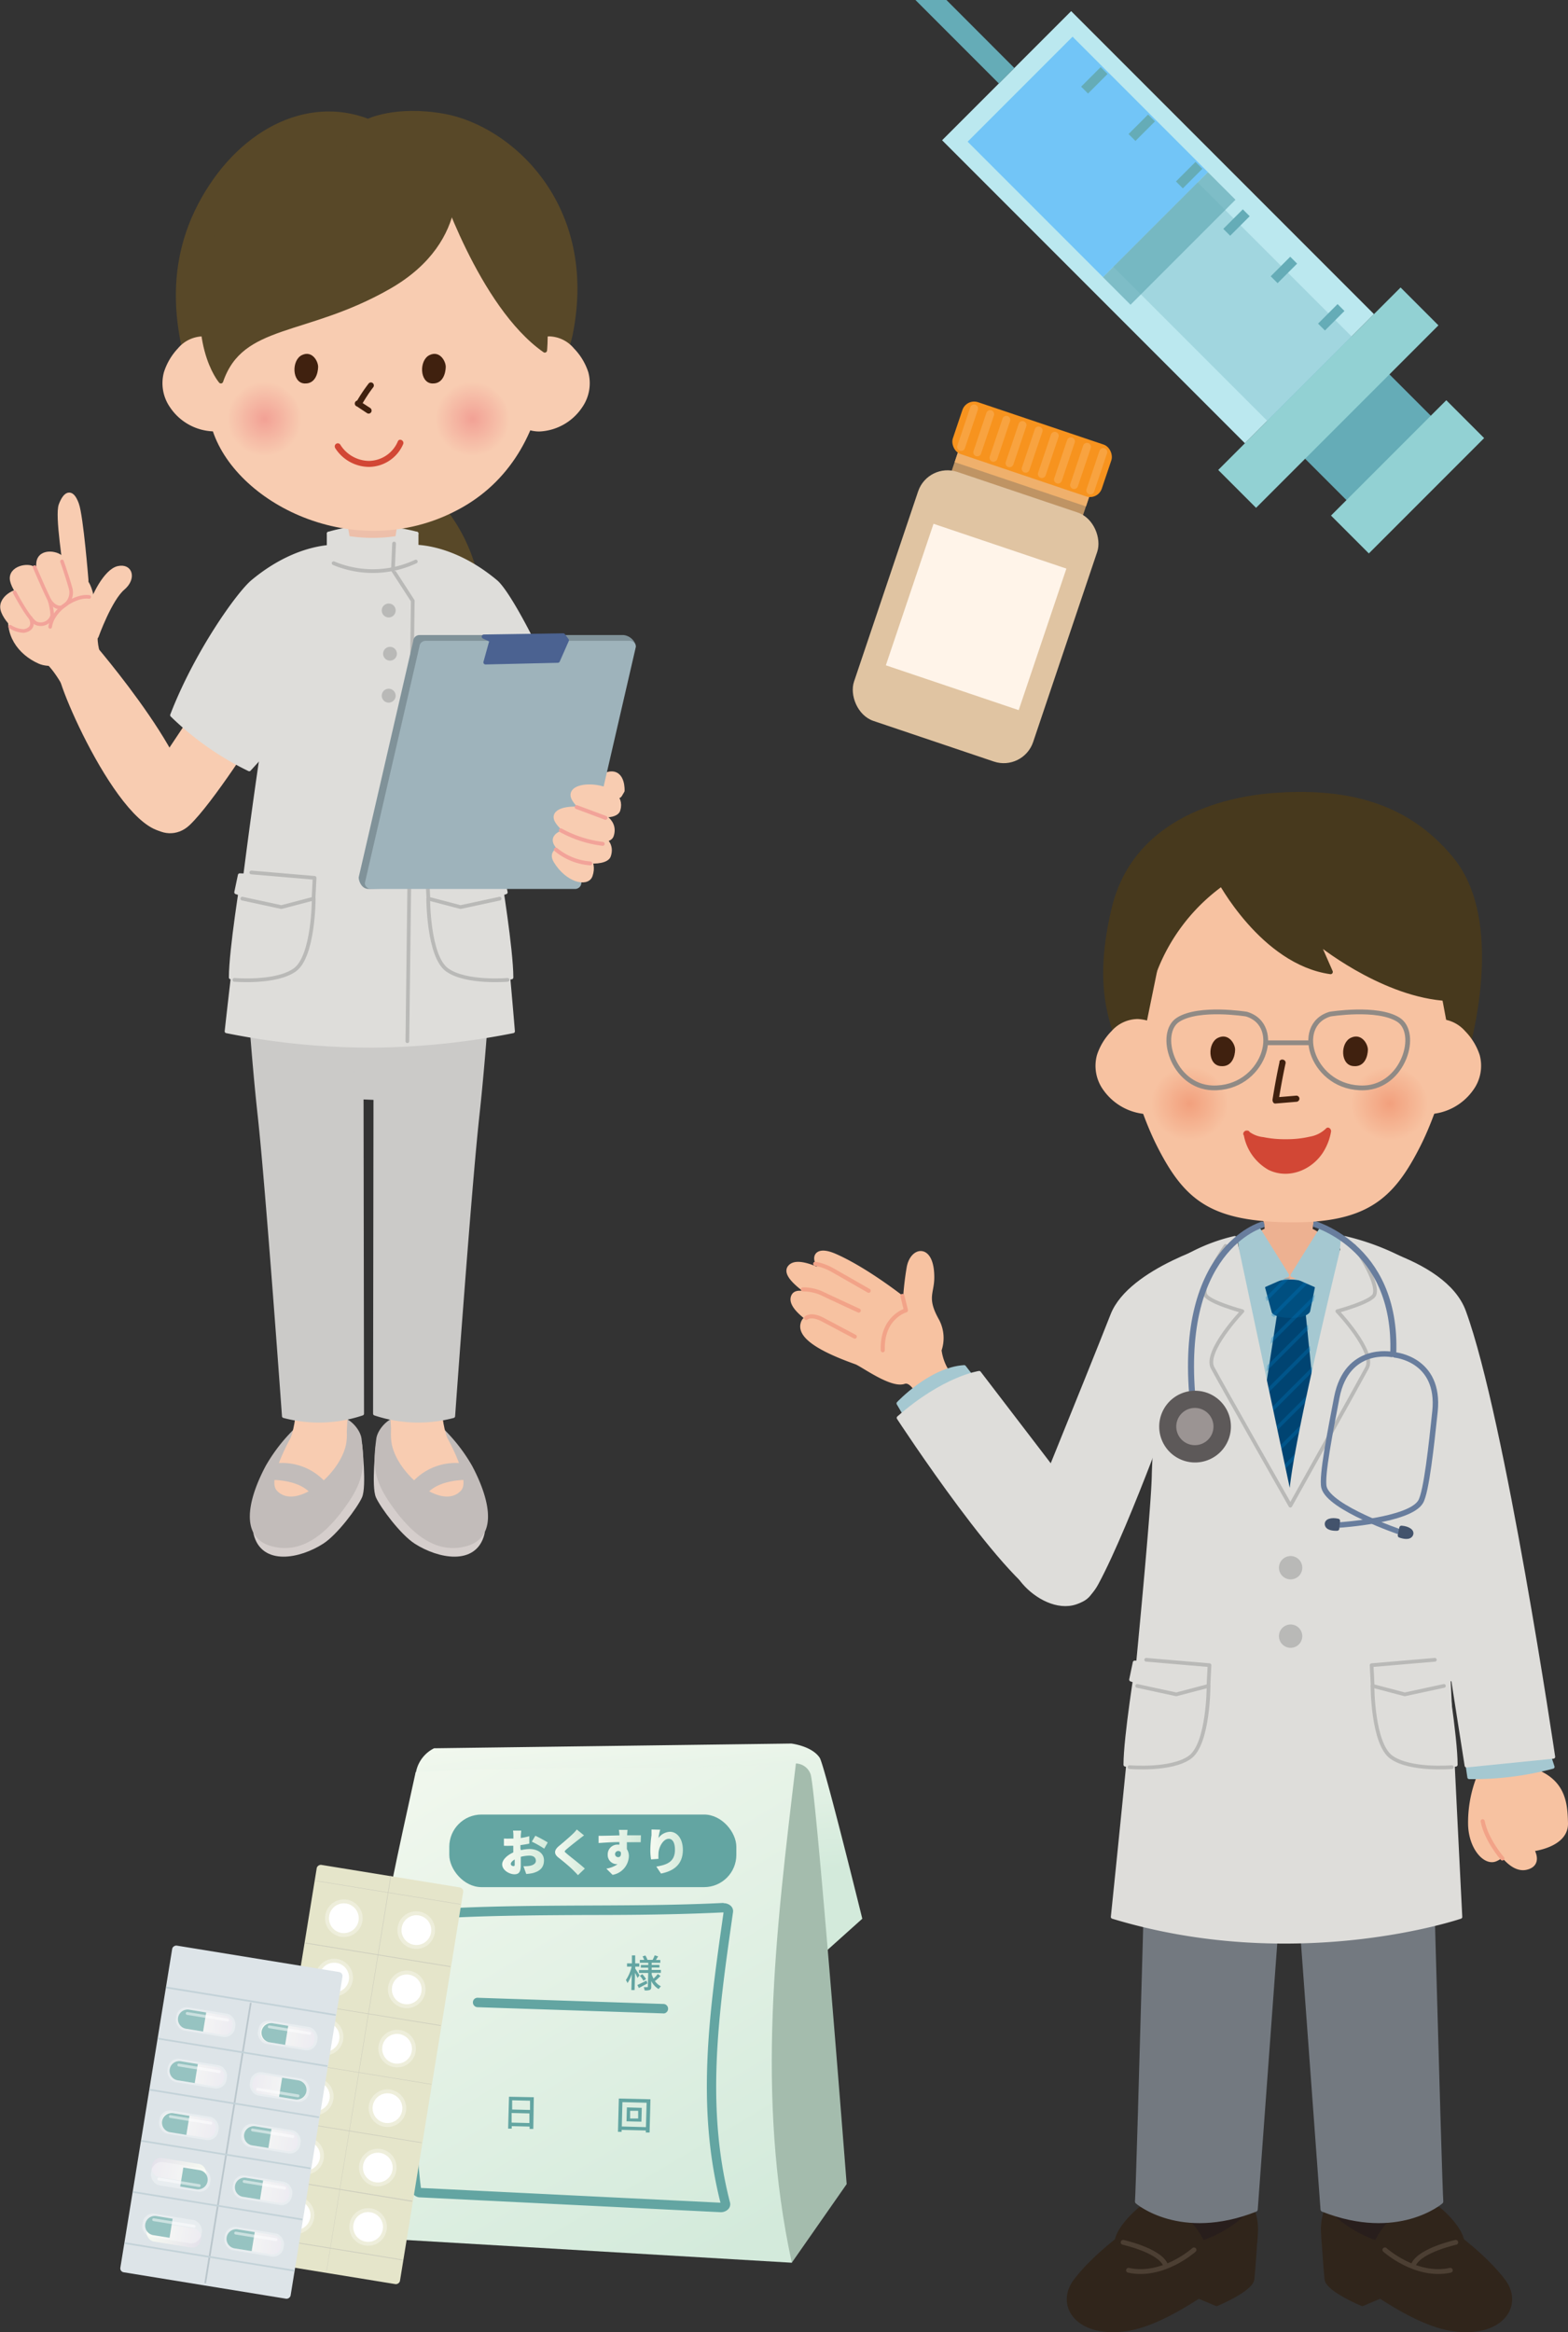 <svg xmlns="http://www.w3.org/2000/svg" xmlns:xlink="http://www.w3.org/1999/xlink" viewBox="0 0 252.85 375.87"><rect x="0" y="0" width="252.85" height="375.87" fill="#333333" stroke="none"/><defs><style>.cls-1,.cls-20,.cls-24,.cls-26,.cls-30,.cls-37,.cls-39,.cls-40,.cls-5,.cls-50,.cls-51,.cls-6{fill:none;}.cls-2{isolation:isolate;}.cls-3,.cls-4,.cls-9{fill:#f8ccb1;}.cls-3,.cls-4{stroke:#f8ccb1;}.cls-10,.cls-11,.cls-18,.cls-20,.cls-23,.cls-24,.cls-25,.cls-26,.cls-27,.cls-28,.cls-3,.cls-30,.cls-31,.cls-33,.cls-34,.cls-39,.cls-4,.cls-40,.cls-41,.cls-46,.cls-5,.cls-50,.cls-51,.cls-6,.cls-7,.cls-8{stroke-linecap:round;}.cls-10,.cls-11,.cls-18,.cls-20,.cls-23,.cls-24,.cls-25,.cls-26,.cls-27,.cls-28,.cls-3,.cls-30,.cls-31,.cls-33,.cls-34,.cls-37,.cls-39,.cls-4,.cls-40,.cls-41,.cls-46,.cls-5,.cls-50,.cls-51,.cls-6,.cls-7,.cls-8{stroke-linejoin:round;}.cls-3{stroke-width:0.84px;}.cls-4,.cls-50,.cls-51{stroke-width:0.77px;}.cls-24,.cls-5{stroke:#f2a399;}.cls-37,.cls-5{stroke-width:0.58px;}.cls-6{stroke:#f2aaaf;}.cls-11,.cls-18,.cls-20,.cls-6{stroke-width:0.6px;}.cls-7{fill:#d5cecc;stroke:#d5cecc;}.cls-31,.cls-7,.cls-8{stroke-width:0.8px;}.cls-8{fill:#c2bcba;stroke:#c2bcba;}.cls-10{fill:#584828;stroke:#584828;stroke-width:0.74px;}.cls-10,.cls-13,.cls-16,.cls-17,.cls-46,.cls-47,.cls-48,.cls-49,.cls-50{fill-rule:evenodd;}.cls-11{fill:#deddda;stroke:#deddda;}.cls-12{fill:#edbfaa;}.cls-13,.cls-15{fill:#40210f;}.cls-14,.cls-47{fill:#d24735;}.cls-16{fill:url(#radial-gradient);}.cls-17{fill:url(#radial-gradient-2);}.cls-18{fill:#cbcac8;stroke:#cbcac8;}.cls-19{fill:#b9b9b7;}.cls-20{stroke:#b9b9b7;}.cls-21{fill:#809299;}.cls-22{fill:#9eb3bb;}.cls-23{fill:#4b6291;stroke:#4b6291;stroke-width:0.68px;}.cls-24{stroke-width:0.63px;}.cls-25,.cls-45{fill:#f7c2a1;}.cls-25{stroke:#f7c2a1;stroke-width:0.88px;}.cls-26{stroke:#f2a388;stroke-width:0.66px;}.cls-27{fill:#a5c8d1;stroke:#a5c8d1;stroke-width:0.6px;}.cls-28{fill:#30251b;stroke:#30251b;}.cls-28,.cls-30{stroke-width:0.78px;}.cls-29{fill:#281e1c;}.cls-30{stroke:#4c3f33;}.cls-31{fill:#737980;stroke:#737980;}.cls-32{fill:#edb191;}.cls-33{fill:#004472;stroke:#004472;}.cls-33,.cls-34{stroke-width:0.8px;}.cls-34{fill:#004f80;stroke:#004f80;}.cls-35,.cls-55{opacity:0.3;}.cls-35{mix-blend-mode:multiply;}.cls-36{clip-path:url(#clip-path);}.cls-37{stroke:#007bc1;}.cls-38{clip-path:url(#clip-path-2);}.cls-39,.cls-40{stroke:#687d9d;}.cls-39{stroke-width:0.97px;}.cls-40{stroke-width:0.88px;}.cls-41{fill:#43536c;stroke:#43536c;stroke-width:0.71px;}.cls-42{clip-path:url(#clip-path-3);}.cls-43{fill:#5d5959;}.cls-44{fill:#9b9493;}.cls-46{fill:#47391d;stroke:#47391d;stroke-width:0.73px;}.cls-48{fill:url(#radial-gradient-3);}.cls-49{fill:url(#radial-gradient-4);}.cls-50,.cls-51{stroke:#908a85;}.cls-52,.cls-55,.cls-57{fill:#65acb7;}.cls-53{fill:#92d1d3;}.cls-54{fill:#bbe8ef;}.cls-56{fill:#72c5f7;}.cls-57{opacity:0.7;}.cls-58{fill:#bf9464;}.cls-59{fill:#efb06c;}.cls-60{fill:#e0c4a2;}.cls-61{fill:#fff4e9;}.cls-62{fill:#f7931e;}.cls-63{opacity:0.15;}.cls-64,.cls-75,.cls-78{fill:#fff;}.cls-65{fill:url(#名称未設定グラデーション_19);}.cls-66{fill:#a4bcad;}.cls-67{fill:url(#名称未設定グラデーション_19-2);}.cls-68{fill:#63a5a2;}.cls-69{fill:url(#名称未設定グラデーション_19-3);}.cls-70{fill:url(#名称未設定グラデーション_19-4);}.cls-71{fill:url(#名称未設定グラデーション_19-5);}.cls-72{fill:url(#名称未設定グラデーション_19-6);}.cls-73{fill:#e5e5ca;}.cls-74{fill:#ccccbc;}.cls-75{opacity:0.33;}.cls-76{fill:#dde4e8;}.cls-77{fill:url(#名称未設定グラデーション_35);}.cls-78{opacity:0.5;}.cls-79{fill:url(#名称未設定グラデーション_35-2);}.cls-80{fill:url(#名称未設定グラデーション_35-3);}.cls-81{fill:url(#名称未設定グラデーション_35-4);}.cls-82{fill:url(#名称未設定グラデーション_35-5);}.cls-83{fill:url(#名称未設定グラデーション_35-6);}.cls-84{fill:url(#名称未設定グラデーション_35-7);}.cls-85{fill:url(#名称未設定グラデーション_35-8);}.cls-86{fill:url(#名称未設定グラデーション_35-9);}.cls-87{fill:url(#名称未設定グラデーション_35-10);}.cls-88{fill:#bac6cc;}.cls-89{fill:#c3d2d8;}</style><radialGradient id="radial-gradient" cx="76.2" cy="67.53" r="6" gradientUnits="userSpaceOnUse"><stop offset="0" stop-color="#f2a195"/><stop offset="1" stop-color="#f8ccb1"/></radialGradient><radialGradient id="radial-gradient-2" cx="42.67" cy="67.53" r="6" xlink:href="#radial-gradient"/><clipPath id="clip-path"><path class="cls-1" d="M211.5,211.51a.57.57,0,0,0,0-.14l.75-3.75a.68.68,0,0,0-.35-.74,8.26,8.26,0,0,0-3.86-.95,8.78,8.78,0,0,0-4,1,.68.68,0,0,0-.32.77l1.05,3.91a.81.81,0,0,0,.1.21,1.67,1.67,0,0,0,.68.48l-1.84,11.91a.66.66,0,0,0,0,.34l3.91,18.2a.68.68,0,0,0,.64.45s0,.33,0,.33c.29,0,.55-.54.63-.82l3.11-18.11a.74.74,0,0,0,0-.26l-1.22-12.17A1.55,1.55,0,0,0,211.5,211.51Z"/></clipPath><clipPath id="clip-path-2"><polygon class="cls-1" points="211.91 196.23 211.67 198.07 212.13 249.22 231.69 250.01 234.09 203.11 211.91 196.23"/></clipPath><clipPath id="clip-path-3"><polygon class="cls-1" points="203.63 195.98 204.25 199.35 201.2 234.66 191.55 238.3 185.1 232.72 192.91 197.43 203.63 195.98"/></clipPath><radialGradient id="radial-gradient-3" cx="222.49" cy="177.87" r="6" gradientTransform="translate(-7.3) scale(1.04 1)" gradientUnits="userSpaceOnUse"><stop offset="0" stop-color="#f2a07d"/><stop offset="1" stop-color="#f7c2a1"/></radialGradient><radialGradient id="radial-gradient-4" cx="191.46" cy="177.87" r="6" xlink:href="#radial-gradient-3"/><linearGradient id="名称未設定グラデーション_19" x1="100.24" y1="274.24" x2="103.8" y2="304.76" gradientUnits="userSpaceOnUse"><stop offset="0" stop-color="#f6faf1"/><stop offset="1" stop-color="#d3eadb"/></linearGradient><linearGradient id="名称未設定グラデーション_19-2" x1="61.65" y1="268.91" x2="117.6" y2="363.01" xlink:href="#名称未設定グラデーション_19"/><linearGradient id="名称未設定グラデーション_19-3" x1="81.11" y1="298.55" x2="88.34" y2="298.55" xlink:href="#名称未設定グラデーション_19"/><linearGradient id="名称未設定グラデーション_19-4" x1="89.51" y1="298.51" x2="94.34" y2="298.51" xlink:href="#名称未設定グラデーション_19"/><linearGradient id="名称未設定グラデーション_19-5" x1="96.5" y1="298.51" x2="103.33" y2="298.51" xlink:href="#名称未設定グラデーション_19"/><linearGradient id="名称未設定グラデーション_19-6" x1="104.9" y1="298.39" x2="110.12" y2="298.39" xlink:href="#名称未設定グラデーション_19"/><linearGradient id="名称未設定グラデーション_35" x1="98.3" y1="216.01" x2="107.09" y2="216.01" gradientTransform="translate(-69.51 109.9)" gradientUnits="userSpaceOnUse"><stop offset="0" stop-color="#f6faf1"/><stop offset="1" stop-color="#e4e2eb"/></linearGradient><linearGradient id="名称未設定グラデーション_35-2" x1="111.71" y1="216.01" x2="120.49" y2="216.01" gradientTransform="translate(-69.68 112.05)" xlink:href="#名称未設定グラデーション_35"/><linearGradient id="名称未設定グラデーション_35-3" x1="98.3" y1="224.43" x2="107.09" y2="224.43" gradientTransform="translate(-70.86 109.79)" xlink:href="#名称未設定グラデーション_35"/><linearGradient id="名称未設定グラデーション_35-4" x1="-2308.68" y1="335.13" x2="-2299.89" y2="335.13" gradientTransform="translate(2349.27 1.26)" xlink:href="#名称未設定グラデーション_35"/><linearGradient id="名称未設定グラデーション_35-5" x1="98.3" y1="232.85" x2="107.09" y2="232.85" gradientTransform="translate(-72.21 109.68)" xlink:href="#名称未設定グラデーション_35"/><linearGradient id="名称未設定グラデーション_35-6" x1="111.71" y1="232.85" x2="120.49" y2="232.85" gradientTransform="translate(-72.38 111.83)" xlink:href="#名称未設定グラデーション_35"/><linearGradient id="名称未設定グラデーション_35-7" x1="-2342.1" y1="374.96" x2="-2333.32" y2="374.96" gradientTransform="translate(2366.76 -24.09)" xlink:href="#名称未設定グラデーション_35"/><linearGradient id="名称未設定グラデーション_35-8" x1="111.71" y1="241.27" x2="120.49" y2="241.27" gradientTransform="translate(-73.74 111.72)" xlink:href="#名称未設定グラデーション_35"/><linearGradient id="名称未設定グラデーション_35-9" x1="98.3" y1="249.69" x2="107.09" y2="249.69" gradientTransform="translate(-74.91 109.46)" xlink:href="#名称未設定グラデーション_35"/><linearGradient id="名称未設定グラデーション_35-10" x1="111.71" y1="249.69" x2="120.49" y2="249.69" gradientTransform="matrix(1, 0, 0, 1, -75.09, 111.61)" xlink:href="#名称未設定グラデーション_35"/></defs><g class="cls-2"><g id="レイヤー_2" data-name="レイヤー 2"><g id="Layer"><path class="cls-3" d="M100.3,127.43s.15-3-2-2.66-2.37,2.44-.28,3S99.58,128.59,100.3,127.43Z"/><path class="cls-4" d="M15.52,102.54s2.14-6,4.29-7.81c1.76-1.5,1.24-3.55-.73-3.12S15,96.22,14.62,98.12,15.52,102.54,15.52,102.54Z"/><path class="cls-4" d="M10.69,92.43C6.66,92.11,3,94,1.94,98.07s1.3,7.13,4.44,8.53,10.43-1.67,9.13-6.95C14.36,94.94,14.71,92.75,10.69,92.43Z"/><path class="cls-4" d="M13.88,93.5s-.82-10.24-1.53-12.22c-.89-2.46-1.87-1.55-2.5.12s.7,9.71,1,12.42S13.9,96.51,13.88,93.5Z"/><path class="cls-4" d="M7.24,106.29c1.68,1,4.42,5.8,4.59,7.51l6.22-3.25s-2.76-4.6-2.69-7.81Z"/><path class="cls-5" d="M14.39,96.21c-2-.34-5.87,1.84-6.3,4.82"/><path class="cls-4" d="M10.06,90.18c-.51-1-3.52-1.55-3.81.46s1.48,7.25,3.37,6.51S11,92,10.06,90.18Z"/><path class="cls-4" d="M5.43,91.75C4.61,91,1.59,91.57,2,93.55s4,6.24,5.48,4.88S7,93.1,5.43,91.75Z"/><path class="cls-4" d="M4,95.48c-.82-.72-4,.73-3.54,2.72s4.12,5.33,5.63,4S5.51,96.84,4,95.48Z"/><path class="cls-5" d="M1.64,101a4.43,4.43,0,0,0,2.18.7c.82-.12,1.78-.64,1.11-2.13"/><path class="cls-5" d="M2.36,95.47s2.33,4.49,3.51,5a1.92,1.92,0,0,0,2.55-1.29A9.15,9.15,0,0,0,8,96.8"/><path class="cls-5" d="M5.58,91.4s2,4.65,2.45,5.4,1.49,1.46,2.16.91a2.54,2.54,0,0,0,1.18-2.94C10.91,93.1,10,90.48,10,90.48"/><path class="cls-4" d="M41.36,117.59S34,129.22,30.3,132.71s-9.89-1.16-5.62-7.56,10.86-16.29,10.86-16.29Z"/><line class="cls-6" x1="65.55" y1="94.65" x2="64.09" y2="161.41"/><path class="cls-7" d="M58,232.9s.73,6.69,0,8.29-3.9,5.86-6.11,7.27c-3.63,2.33-9.45,3.49-10.61-1.31S58,232.9,58,232.9Z"/><path class="cls-8" d="M47.57,230.74a26.7,26.7,0,0,0-4.36,5.68c-2.33,4.36-4.51,10.9.58,12.36,4.9,1.4,8.73-2.18,11.64-6.26s3-6.25,2.47-10.61C57.65,230,54,225.65,47.57,230.74Z"/><path class="cls-9" d="M46,185.51s1.55,42.86,1.75,45.18c.06.78,6.4,5,8.14.59l2.52-46.35Z"/><path class="cls-9" d="M55.86,232.44c-.71,5-8.19,11.2-11.25,7.76-1.54-1.75,2.24-8.44,2.24-8.44,1.45-3.78.87-10,.87-11.34S56.91,225.13,55.86,232.44Z"/><path class="cls-8" d="M53.18,240.46a9,9,0,0,0-9.6-4.07l-.72,1.74s6.83-.58,8.43,3.79Z"/><path class="cls-7" d="M61,232.9s-.73,6.69,0,8.29,3.9,5.86,6.11,7.27c3.64,2.33,9.45,3.49,10.62-1.31S61,232.9,61,232.9Z"/><path class="cls-8" d="M71.41,230.74a26.7,26.7,0,0,1,4.36,5.68c2.33,4.36,4.51,10.9-.58,12.36-4.89,1.4-8.73-2.18-11.63-6.26s-3.06-6.25-2.48-10.61C61.34,230,65,225.65,71.41,230.74Z"/><path class="cls-9" d="M73,185.51s-1.55,42.86-1.75,45.18c-.06.78-6.4,5-8.14.59L60.6,184.93Z"/><path class="cls-9" d="M63.12,232.44c.72,5,8.19,11.2,11.25,7.76,1.55-1.75-2.23-8.44-2.23-8.44-1.46-3.78-.88-10-.88-11.34S62.07,225.13,63.12,232.44Z"/><path class="cls-10" d="M69.64,80a27.12,27.12,0,0,1,7.74,18.52L62.18,98s.55-9.68.83-14.93S69.64,80,69.64,80Z"/><path class="cls-10" d="M59.35,19.53c-10-3.87-21,1.93-27.08,13.54s-3,22.94-.56,29.84S87.58,75.68,92,53.79c4.14-20.72-9.83-33.2-20.45-35.09C63.77,17.32,59.35,19.53,59.35,19.53Z"/><path class="cls-9" d="M38.19,57.36a7,7,0,0,0-5.45-3.15,5.39,5.39,0,0,0-4.05,1.94A10,10,0,0,0,26.43,60a6.8,6.8,0,0,0,1,5.66,8.75,8.75,0,0,0,6.88,3.86c2.75,0,4.74-1.73,5.47-4.79A9.41,9.41,0,0,0,38.19,57.36Z"/><path class="cls-9" d="M83.1,57.36a7,7,0,0,1,5.45-3.15,5.39,5.39,0,0,1,4,1.94A9.85,9.85,0,0,1,94.87,60a6.8,6.8,0,0,1-1,5.66A8.75,8.75,0,0,1,87,69.54c-2.75,0-4.74-1.73-5.46-4.79A9.45,9.45,0,0,1,83.1,57.36Z"/><path class="cls-11" d="M67.19,86S60,83.87,53,86a14,14,0,0,0,7.17,1.82A16.49,16.49,0,0,0,67.19,86Z"/><path class="cls-12" d="M56,84.4l.58,3.2s3.79,3.2,7,0l.58-3.49Z"/><path class="cls-9" d="M54.65,27.39c6.55-1.76,22.11.55,29,11s7.46,34-9.12,43.39-36.19-.26-40.21-12.29S32,33.47,54.65,27.39Z"/><path class="cls-13" d="M69.65,61.8c-2-.14-2.08-3.73-.41-4.56s2.67,1,2.64,1.93S71.45,61.92,69.65,61.8Z"/><path class="cls-13" d="M49.07,61.8c-2-.14-2.08-3.73-.41-4.56s2.67,1,2.64,1.93S50.87,61.92,49.07,61.8Z"/><path class="cls-14" d="M54,72.13a6.52,6.52,0,0,0,5.46,3.12A6.07,6.07,0,0,0,65,71.61c.27-.56-.57-1.06-.84-.49a5.13,5.13,0,0,1-4.68,3.16,5.52,5.52,0,0,1-4.62-2.64.49.49,0,0,0-.84.49Z"/><path class="cls-15" d="M59.47,61.78a25,25,0,0,0-1.92,2.86.48.48,0,0,0,.17.66.49.49,0,0,0,.66-.17c.28-.46.55-.92.85-1.36.14-.23.3-.46.46-.68l.24-.34.22-.29a.49.49,0,0,0,0-.68.47.47,0,0,0-.68,0Z"/><path class="cls-15" d="M57.54,65.49l1.66,1.1a.48.48,0,0,0,.66-.17.51.51,0,0,0-.17-.67L58,64.65a.49.49,0,1,0-.49.84Z"/><path class="cls-16" d="M70.26,69.3c3.36,8,14.29,3.17,11.57-3.49a7.62,7.62,0,0,0-2-2.84c-3.76-3.07-8.31-.55-9.4,3a6.88,6.88,0,0,0-.18,3.31"/><path class="cls-17" d="M36.73,69.3c3.36,8,14.28,3.17,11.57-3.49a7.74,7.74,0,0,0-2-2.84c-3.76-3.07-8.31-.55-9.41,3a6.88,6.88,0,0,0-.17,3.31"/><path class="cls-10" d="M72.93,26.61S76.24,38.49,62.7,46.23s-23.77,5.53-27.08,15.2c0,0-5.53-6.36-1.66-20.72S61.87,18.6,72.93,26.61Z"/><path class="cls-10" d="M71,29.1S77.5,49.23,87.85,56.46C87.85,56.46,90.34,31.31,71,29.1Z"/><path class="cls-11" d="M79.36,125.63l-9.31-13.09L66.16,88.1s6.32-.59,13.79,5.63c2.32,1.94,8.34,13.67,12.21,23.76A63.69,63.69,0,0,1,79.36,125.63Z"/><path class="cls-11" d="M40.19,124l10.44-11.44L54.54,88.1s-6.33-.59-13.8,5.63c-2.32,1.94-9.11,11.44-13,21.53A47.58,47.58,0,0,0,40.19,124Z"/><path class="cls-18" d="M79.18,152.59s-.87,15.32-2.17,27.15-3.92,48.49-3.92,48.49a22,22,0,0,1-12.63-.4l.1-75.82Z"/><path class="cls-18" d="M39.67,152.59s.88,15.32,2.18,27.15,3.92,48.49,3.92,48.49a22,22,0,0,0,12.63-.4L58.29,152Z"/><polygon class="cls-18" points="57.16 176.83 61.62 177.02 61.62 156.27 58.31 155.11 57.16 176.83"/><path class="cls-11" d="M60.35,87.25c-6,.26-12.25,5.21-14.18,12.65-4.12,15.84-9.64,66.31-9.64,66.31a117.37,117.37,0,0,0,23.78,2.33,120.82,120.82,0,0,0,22.42-2.33s-4.08-50.47-8.19-66.31c-1.94-7.44-8.19-12.39-14.19-12.65"/><path class="cls-19" d="M63.8,98.39a1.12,1.12,0,1,1-1.11-1.12A1.11,1.11,0,0,1,63.8,98.39Z"/><path class="cls-19" d="M64,105.37a1.11,1.11,0,1,1-1.11-1.12A1.11,1.11,0,0,1,64,105.37Z"/><path class="cls-19" d="M63.8,112.15A1.12,1.12,0,1,1,62.69,111,1.12,1.12,0,0,1,63.8,112.15Z"/><polyline class="cls-20" points="65.69 167.81 66.56 96.83 63.36 91.89"/><path class="cls-8" d="M65.8,240.46a9,9,0,0,1,9.6-4.07l.73,1.74s-6.84-.58-8.44,3.79Z"/><path class="cls-11" d="M69.49,141.77l11.05-.58s1.94,11.88,1.94,16.34c0,0-9.5,1.75-11.44-1.55S69.49,141.77,69.49,141.77Z"/><polygon class="cls-11" points="68.91 141.48 69.05 144.83 74 146.28 81.56 143.81 80.98 141.05 68.91 141.48"/><path class="cls-20" d="M69.05,144.83s0,9.31,3.06,11.49,9.74,1.6,9.74,1.6"/><path class="cls-4" d="M14.49,103.52S34,125.93,29.72,131.93C23.47,140.74,11,114,9.84,108.76S14.49,103.52,14.49,103.52Z"/><polyline class="cls-20" points="80.57 144.83 74.26 146.19 69.08 144.83 68.91 141.48 79.11 140.61"/><path class="cls-11" d="M50.15,141.77l-11-.58s-1.94,11.88-1.94,16.34c0,0,9.5,1.75,11.44-1.55S50.15,141.77,50.15,141.77Z"/><polygon class="cls-11" points="50.73 141.48 50.59 144.83 45.64 146.28 38.08 143.81 38.66 141.05 50.73 141.48"/><path class="cls-20" d="M50.59,144.83s0,9.31-3.06,11.49-9.74,1.6-9.74,1.6"/><polyline class="cls-20" points="39.07 144.83 45.37 146.19 50.56 144.83 50.73 141.48 40.52 140.61"/><path class="cls-11" d="M53,90.77V86a26,26,0,0,0,14.18,0v4.8A20.65,20.65,0,0,1,53,90.77Z"/><path class="cls-20" d="M53.8,90.77a16.35,16.35,0,0,0,13.25-.27"/><line class="cls-20" x1="63.36" y1="91.89" x2="63.55" y2="87.6"/><path class="cls-21" d="M57.84,141.41c0,.52.43,1.86,1.6,1.86l32.31-.92a1,1,0,0,0,1-.94l9.75-37.5a2.34,2.34,0,0,0-1.93-1.56H67.64a1,1,0,0,0-1,.94Z"/><path class="cls-22" d="M58.83,142.34a1,1,0,0,0,1,.93H92.74a1,1,0,0,0,1-.93l8.8-38.12a1,1,0,0,0-1-.94H68.63a1,1,0,0,0-1,.94Z"/><polygon class="cls-23" points="78.02 102.6 79.28 103.19 78.29 106.75 89.95 106.48 91.4 103.19 90.82 102.41 78.02 102.6"/><path class="cls-3" d="M98.09,137.89c-.49,1.45-6.44,1.25-8.33-1.85S99.71,133.13,98.09,137.89Z"/><path class="cls-3" d="M95.15,141.06c-.49,1.46-3.61.77-5.49-2.33S96.76,136.31,95.15,141.06Z"/><path class="cls-3" d="M98.55,134.65c-.49,1.45-6.79.75-8.66-2.35S100.17,129.89,98.55,134.65Z"/><path class="cls-3" d="M99.62,130.51c-.39,1.34-5.25,1.19-7-1.75S100.93,126.15,99.62,130.51Z"/><line class="cls-24" x1="92.98" y1="130.07" x2="97.64" y2="131.81"/><path class="cls-24" d="M90.44,133.82A18.62,18.62,0,0,0,97.19,136"/><path class="cls-24" d="M95.18,139.15a9.86,9.86,0,0,1-5.54-2.23"/><path class="cls-25" d="M238.57,286.42a19.82,19.82,0,0,0-1.39,7.67c.11,3.66,2.35,6.12,3.91,5.49,2.86-1.17-.49-3.47-.49-3.47s2.62,5.49,5.5,4.8c2.38-.56.75-2.94.75-2.94s5.65-.53,5.56-4.13-.37-7.81-7.83-9.09S238.57,286.42,238.57,286.42Z"/><path class="cls-26" d="M242.26,299.52s-2.6-3-3.17-6"/><path class="cls-27" d="M249.63,282.46l.75,2.3a49.87,49.87,0,0,1-13.46,1.67l-.39-2.65Z"/><path class="cls-11" d="M215.73,199.88s17.14,2.68,20.36,11.49c6.36,17.36,14.39,71.77,14.39,71.77l-14,1.41-9.92-63.18Z"/><path class="cls-11" d="M176.86,255.15c5.23-9.69,13.57-33.35,13.57-33.35l6.4-21.34s-14.54,4.08-17.45,11.45c-4,10.19-15.91,39.38-15.91,39.38C163.05,255.24,172.6,263.05,176.86,255.15Z"/><path class="cls-25" d="M152.74,221.25a8.61,8.61,0,0,1-1.35-3.66,5.88,5.88,0,0,0-.42-4.82c-2-3.6-.74-4.44-.75-6.91,0-5.12-3.14-4.52-3.6-1.4a46.44,46.44,0,0,0-.58,5.29s-6.21-5-11.54-7.31c-4.51-1.92-3.77,2.77,4.17,6.22,0,0-9.46-6.75-11.26-4.33-1.59,2.14,9.58,7.84,9.58,7.84s-7.87-5.17-8.93-3.31c-1.37,2.38,7.39,6.66,7.39,6.66s-5.29-5.11-5.94-2.05c-.55,2.65,6,5.06,8.6,6,1,.37,5.66,3.83,7.64,3.14,1.33-.46,2.44,1.95,2.44,1.95Z"/><path class="cls-27" d="M146.4,228.78l-1.53-2.6s5.16-5.53,10.61-5.87l1.63,2.11Z"/><path class="cls-11" d="M173.58,241.73,157.9,221.25s-5.63.79-13,7.26c0,0,18.27,28,24.61,29.46,10.74,2.46,5.82-9.22,5.82-9.22Z"/><path class="cls-26" d="M142.35,217.62c-.17-5.37,3.74-6.44,3.74-6.44l-.57-2.32"/><path class="cls-26" d="M130,212.41s.77-.72,2.62.24l5.22,2.77"/><path class="cls-26" d="M129.48,207.81a7.19,7.19,0,0,1,3,.62c2.38,1.13,6,2.79,6,2.79"/><path class="cls-26" d="M131.46,203.68a8.84,8.84,0,0,1,2.87,1.06c1.58.89,5.75,3.29,5.75,3.29"/><path class="cls-28" d="M213.51,361.21s.29,4.34.46,6.06,5.71,4,5.71,4l4.51-1.91Z"/><path class="cls-28" d="M214,356.05a9.11,9.11,0,0,0-.56,4.17c.08,4.92,4.06,6.41,5.64,7.46,2.61,1.73,9.42,6.76,15.1,7.62,7.78,1.18,11.19-3.73,8.2-7.68-4.85-6.41-15.5-12.63-15.5-12.63C224.7,354.68,216.25,351.41,214,356.05Z"/><path class="cls-29" d="M214.67,355.79a2.38,2.38,0,0,0,.88,1.61,19.11,19.11,0,0,0,11.59,4.66,8.1,8.1,0,0,0,5.33-1.75l.71-.39a.79.79,0,0,0,0-1.37l-.48-.27c-2.41-1.37-2.85-1.62-4.56-4.5Z"/><path class="cls-28" d="M221.47,362.77s2.43-8.31,10.51-6.69c0,0,6.2,5,2.81,7.62C230,367.33,221.47,362.77,221.47,362.77Z"/><path class="cls-30" d="M223.32,362.6s5,4.5,10.56,3.29"/><path class="cls-30" d="M234.75,361.39s-5.54,1.21-6.75,3.46"/><path class="cls-28" d="M202.35,361.21s-.28,4.34-.46,6.06-5.71,4-5.71,4l-4.51-1.91Z"/><path class="cls-28" d="M201.87,356.05a9.11,9.11,0,0,1,.56,4.17c-.08,4.92-4.06,6.41-5.64,7.46-2.6,1.73-9.42,6.76-15.1,7.62-7.78,1.18-11.19-3.73-8.2-7.68C178.34,361.21,189,355,189,355,191.16,354.68,199.61,351.41,201.87,356.05Z"/><path class="cls-29" d="M201.19,355.79a2.38,2.38,0,0,1-.88,1.61,19.11,19.11,0,0,1-11.59,4.66,8.12,8.12,0,0,1-5.33-1.75l-.71-.39a.79.79,0,0,1-.41-.68.76.76,0,0,1,.39-.69l.48-.27c2.41-1.37,2.85-1.62,4.56-4.5Z"/><path class="cls-28" d="M194.39,362.77s-2.43-8.31-10.51-6.69c0,0-6.2,5-2.81,7.62C185.85,367.33,194.39,362.77,194.39,362.77Z"/><path class="cls-30" d="M192.54,362.6s-5,4.5-10.56,3.29"/><path class="cls-30" d="M181.11,361.39s5.54,1.21,6.75,3.46"/><path class="cls-31" d="M230,273.24s2.11,78.82,2.34,81.57c0,0-6.91,6-19,1.26l-6-81.77Z"/><path class="cls-31" d="M185.76,273.24s-2.1,78.82-2.34,81.57c0,0,6.92,6,19,1.26l6-81.77Z"/><path class="cls-27" d="M188.21,257.33s3.44-36.95,6.57-47.07c2.7-8.74,8.59-12,13.26-11.8,6.09.26,11.28,5.17,13.13,12.6,2.13,8.59,5.93,45.67,5.93,45.67a92.19,92.19,0,0,1-18.84,2C199.32,258.53,188.21,257.33,188.21,257.33Z"/><path class="cls-32" d="M214.49,201.69c0,2.48-3,4.48-6.72,4.48s-6.73-2-6.73-4.48,3-4.46,6.73-4.46S214.49,199.23,214.49,201.69Z"/><path class="cls-32" d="M203.53,195.72l.61,3.37s4,3.38,7.35,0l.62-3.68Z"/><polygon class="cls-33" points="210.12 211.44 211.43 224.37 208.32 243.13 204.41 224.27 206.41 211.34 210.12 211.44"/><path class="cls-34" d="M204.41,207.48a8,8,0,0,1,7.22,0l-.75,3.76s-.33.75-2.66.75-2.76-.6-2.76-.6Z"/><g class="cls-35"><g class="cls-36"><line class="cls-37" x1="190.57" y1="219.26" x2="210.12" y2="199.71"/><line class="cls-37" x1="192.44" y1="221.14" x2="211.99" y2="201.59"/><line class="cls-37" x1="194.32" y1="223.01" x2="213.87" y2="203.46"/><line class="cls-37" x1="196.19" y1="224.88" x2="215.74" y2="205.34"/><line class="cls-37" x1="198.07" y1="226.76" x2="217.62" y2="207.21"/><line class="cls-37" x1="199.94" y1="228.63" x2="219.49" y2="209.08"/><line class="cls-37" x1="201.81" y1="230.51" x2="221.37" y2="210.96"/><line class="cls-37" x1="203.69" y1="232.38" x2="223.24" y2="212.83"/><line class="cls-37" x1="205.56" y1="234.26" x2="225.11" y2="214.71"/><line class="cls-37" x1="204.7" y1="238.86" x2="226.99" y2="216.58"/></g></g><polygon class="cls-27" points="212.95 198.24 208.4 205.53 215.08 208.46 215.92 199.74 212.95 198.24"/><polygon class="cls-27" points="203.03 198.24 207.59 205.53 200.9 208.46 199.88 199.52 203.03 198.24"/><path class="cls-11" d="M208.13,241.94c.05-2.62.72-9.19,8.74-42.43a39.65,39.65,0,0,1,10.33,4s4.82,25.09,5,34.36,3.3,71.07,3.3,71.07-26.39,9-56.07,0c0,0,6.4-61.79,6.6-71.07s3.08-33.95,3.08-33.95a29,29,0,0,1,10-4.42Z"/><path class="cls-20" d="M197.63,200.79s-4,5.68-3.29,7.82c.4,1.21,6,2.71,6,2.71s-6.2,6.51-4.8,9.12c1.66,3.09,12.54,22.22,12.54,22.22s10.7-19.13,12.36-22.22c1.41-2.61-4.79-9.12-4.79-9.12s5.6-1.5,6-2.71c.71-2.14-3.3-7.82-3.3-7.82"/><path class="cls-19" d="M210,252.66a1.88,1.88,0,1,1-1.88-1.88A1.88,1.88,0,0,1,210,252.66Z"/><path class="cls-19" d="M210,263.69a1.88,1.88,0,1,1-1.89-1.88A1.88,1.88,0,0,1,210,263.69Z"/><path class="cls-11" d="M194.46,268.66l-11.06-.58s-1.93,11.87-1.93,16.33c0,0,9.5,1.75,11.44-1.55S194.46,268.66,194.46,268.66Z"/><polygon class="cls-11" points="195.04 268.37 194.89 271.71 189.95 273.17 182.39 270.7 182.97 267.93 195.04 268.37"/><path class="cls-20" d="M194.89,271.71s0,9.31-3,11.49-9.75,1.6-9.75,1.6"/><polyline class="cls-20" points="183.38 271.71 189.68 273.07 194.87 271.71 195.04 268.37 184.83 267.5"/><path class="cls-11" d="M221.76,268.66l11.05-.58s1.94,11.87,1.94,16.33c0,0-9.5,1.75-11.44-1.55S221.76,268.66,221.76,268.66Z"/><polygon class="cls-11" points="221.18 268.37 221.32 271.71 226.27 273.17 233.83 270.7 233.25 267.93 221.18 268.37"/><path class="cls-20" d="M221.32,271.71s0,9.31,3.05,11.49,9.75,1.6,9.75,1.6"/><polyline class="cls-20" points="232.84 271.71 226.53 273.07 221.35 271.71 221.18 268.37 231.38 267.5"/><g class="cls-38"><path class="cls-39" d="M211.28,197.05s14.06,3.39,13.39,21.14"/><path class="cls-40" d="M224.94,218.37s7.34.66,6.46,9.11c-.56,5.31-1.38,13-2.32,14.56-1.79,3-13,3.73-13,3.73"/><path class="cls-41" d="M215.74,245.11l-.12,1.24s-1.39.1-1.61-.56S214.73,244.88,215.74,245.11Z"/><path class="cls-40" d="M224.43,218.29s-7.22-1.43-8.86,6.9c-1,5.24-2.5,12.75-2.07,14.5.84,3.36,12.36,7.25,12.36,7.25"/><path class="cls-41" d="M226,246.24l-.25,1.22s1.29.51,1.71-.05S227.07,246.32,226,246.24Z"/></g><g class="cls-42"><path class="cls-39" d="M203.53,197.38s-14.06,3.88-11.05,29.67"/><path class="cls-43" d="M198.49,229.91a5.78,5.78,0,1,1-5.78-5.77A5.77,5.77,0,0,1,198.49,229.91Z"/><path class="cls-44" d="M195.68,229.91a3,3,0,1,1-3-3A3,3,0,0,1,195.68,229.91Z"/></g><path class="cls-45" d="M213.19,134.38c5.14.27,22.13,2.92,23,14.59s-2.87,27.32-7.18,35.81-8.66,12.54-22,12.2c-11.93-.31-16.09-3.71-20.4-12.2s-8.05-24.14-7.19-35.81,19.28-14.11,23-14.59A54.84,54.84,0,0,1,213.19,134.38Z"/><path class="cls-46" d="M228.91,139.53l5.14,27.37,1.82,4.74s7.26-22.24-1.82-33.22c-7.4-9-17.24-10.89-27.53-10.33s-23.7,4.75-26.92,18.43c-2.93,12.42-.61,18.7,2.72,25.68l2.12-7,5.14-25.13Z"/><path class="cls-13" d="M218.25,171.82c-2.11-.14-2.16-3.73-.43-4.56s2.78,1,2.76,1.94S220.12,172,218.25,171.82Z"/><path class="cls-13" d="M196.85,171.82c-2.11-.14-2.16-3.73-.44-4.56s2.78,1,2.76,1.94S198.72,172,196.85,171.82Z"/><path class="cls-15" d="M206.34,171.12c-.44,2-.81,4.06-1.14,6.11,0,.29.13.65.48.62l3.36-.28a.51.51,0,0,0,.5-.5.49.49,0,0,0-.5-.49l-3.36.28.48.63c.33-2,.7-4.08,1.14-6.1.14-.63-.82-.89-1-.27Z"/><path class="cls-47" d="M201,182.7c1.72,1.75,10.91,2.13,13.12-.46,0,0-.86,6.12-6.61,6.4C202.16,188.9,201,182.7,201,182.7Z"/><path class="cls-14" d="M200.63,183.05a5.39,5.39,0,0,0,2.63,1.15,18.81,18.81,0,0,0,4.1.39,17.05,17.05,0,0,0,4.21-.48,5.67,5.67,0,0,0,2.89-1.52l-.83-.48a7.45,7.45,0,0,1-3,5.06,6,6,0,0,1-5.21.67,5.91,5.91,0,0,1-3-2.9,8.77,8.77,0,0,1-.87-2.37c-.12-.63-1.07-.36-1,.26a8.11,8.11,0,0,0,4,5.71c3.45,1.68,7.49-.18,9.16-3.44a9,9,0,0,0,.93-2.73c.06-.43-.46-.89-.83-.48a4.92,4.92,0,0,1-2.59,1.3,16.23,16.23,0,0,1-3.81.41,17.14,17.14,0,0,1-3.71-.34,4.55,4.55,0,0,1-2.31-.91C200.88,181.9,200.18,182.61,200.63,183.05Z"/><path class="cls-45" d="M189.12,167.38a7.36,7.36,0,0,0-5.67-3.15,5.71,5.71,0,0,0-4.2,1.94,9.79,9.79,0,0,0-2.36,3.87,6.63,6.63,0,0,0,1.06,5.67,9.23,9.23,0,0,0,7.17,3.86c2.86,0,4.93-1.74,5.69-4.8A9.18,9.18,0,0,0,189.12,167.38Z"/><path class="cls-45" d="M226.37,167.38a7.37,7.37,0,0,1,5.67-3.15,5.72,5.72,0,0,1,4.21,1.94,9.91,9.91,0,0,1,2.36,3.87,6.64,6.64,0,0,1-1.07,5.67,9.2,9.2,0,0,1-7.17,3.86c-2.85,0-4.92-1.74-5.68-4.8A9.17,9.17,0,0,1,226.37,167.38Z"/><path class="cls-48" d="M217.91,179.64c3.49,8,14.85,3.16,12-3.49a7.7,7.7,0,0,0-2.07-2.85,6.21,6.21,0,0,0-9.78,3,6.64,6.64,0,0,0-.18,3.31"/><path class="cls-49" d="M185.65,179.64c3.49,8,14.84,3.16,12-3.49a7.82,7.82,0,0,0-2.07-2.85,6.21,6.21,0,0,0-9.78,3,6.53,6.53,0,0,0-.18,3.31"/><path class="cls-46" d="M215.9,139.26a31.5,31.5,0,0,1,17.85,24.41l-3-25.25Z"/><path class="cls-46" d="M202.59,139.26a30.9,30.9,0,0,0-18.15,24.17l3.32-25Z"/><path class="cls-46" d="M196.56,141.7s7,13.38,18,14.94l-2.13-4.85s9.89,8.14,20.16,9.11c0,0-1.36-20.55-12.6-23.46S196.56,141.7,196.56,141.7Z"/><path class="cls-50" d="M214.48,163.44s7.6-1.24,11,.89.91,10.73-5.48,11C211.73,175.61,208.39,165.26,214.48,163.44Z"/><path class="cls-50" d="M201,163.44s-7.61-1.24-11,.89-.92,10.73,5.48,11C203.72,175.61,207.07,165.26,201,163.44Z"/><line class="cls-51" x1="204.2" y1="168.06" x2="211.18" y2="168.06"/><rect class="cls-52" x="194.33" y="19.3" width="19.23" height="69.06" transform="translate(21.67 159.97) rotate(-45)"/><rect class="cls-53" x="213.83" y="72.54" width="26.29" height="8.63" transform="translate(12.14 183) rotate(-45)"/><rect class="cls-54" x="172.03" y="2.09" width="29.43" height="69.06" transform="translate(28.8 142.77) rotate(-45)"/><rect class="cls-55" x="186.91" y="22.37" width="19.23" height="48.06" transform="translate(24.75 152.55) rotate(-45)"/><rect class="cls-56" x="163.45" y="9.86" width="23.93" height="30.87" transform="translate(33.49 131.44) rotate(-45)"/><rect class="cls-57" x="176.58" y="35.29" width="23.93" height="6.28" transform="translate(28.05 144.58) rotate(-45)"/><polygon class="cls-52" points="161.08 13.46 163.57 10.96 152.62 0 147.62 0 161.08 13.46"/><rect class="cls-52" x="212.45" y="50.36" width="4.45" height="1.57" transform="translate(26.71 166.77) rotate(-45)"/><rect class="cls-52" x="204.81" y="42.72" width="4.45" height="1.57" transform="translate(29.88 159.14) rotate(-45)"/><rect class="cls-52" x="197.17" y="35.08" width="4.45" height="1.57" transform="translate(33.04 151.5) rotate(-45)"/><rect class="cls-52" x="189.53" y="27.44" width="4.45" height="1.57" transform="translate(36.21 143.86) rotate(-45)"/><rect class="cls-52" x="181.89" y="19.8" width="4.45" height="1.57" transform="translate(39.37 136.22) rotate(-45)"/><rect class="cls-52" x="174.25" y="12.16" width="4.45" height="1.57" transform="translate(42.53 128.58) rotate(-45)"/><rect class="cls-53" x="193.41" y="59.77" width="41.59" height="8.63" transform="translate(17.42 170.24) rotate(-45)"/><rect class="cls-58" x="147.59" y="73.96" width="22.35" height="42.35" transform="translate(38.71 -45.73) rotate(18.63)"/><rect class="cls-59" x="153.86" y="74.99" width="22.35" height="3.13" transform="translate(33.1 -48.7) rotate(18.63)"/><rect class="cls-60" x="142.09" y="78.22" width="30.48" height="42.35" rx="5" transform="translate(39.99 -45.05) rotate(18.63)"/><rect class="cls-61" x="146.11" y="87.39" width="22.61" height="24.07" transform="translate(40 -45.07) rotate(18.63)"/><rect class="cls-62" x="153.76" y="68" width="25.35" height="8.82" rx="2" transform="translate(31.85 -49.37) rotate(18.63)"/><g class="cls-63"><path class="cls-64" d="M154.79,72.64a.65.65,0,0,1-.41-.82l2.08-6.15a.64.64,0,1,1,1.21.41l-2.07,6.15A.64.64,0,0,1,154.79,72.64Z"/><path class="cls-64" d="M157.39,73.51a.63.63,0,0,1-.4-.81l2.07-6.16a.66.66,0,0,1,.82-.4.65.65,0,0,1,.4.81l-2.08,6.16A.63.63,0,0,1,157.39,73.51Z"/><path class="cls-64" d="M160,74.39a.65.65,0,0,1-.4-.81l2.08-6.16a.64.64,0,0,1,1.21.41L160.81,74A.66.66,0,0,1,160,74.39Z"/><path class="cls-64" d="M162.6,75.27a.64.64,0,0,1-.41-.81l2.08-6.16a.63.63,0,0,1,.81-.4.64.64,0,0,1,.41.81l-2.08,6.16A.65.65,0,0,1,162.6,75.27Z"/><path class="cls-64" d="M165.2,76.15a.64.64,0,0,1-.4-.82l2.07-6.15a.64.64,0,1,1,1.22.41L166,75.74A.64.64,0,0,1,165.2,76.15Z"/><path class="cls-64" d="M167.8,77a.64.64,0,0,1-.4-.81l2.08-6.16a.64.64,0,0,1,.81-.4.63.63,0,0,1,.4.81l-2.07,6.16A.64.64,0,0,1,167.8,77Z"/><path class="cls-64" d="M170.41,77.9a.64.64,0,0,1-.41-.81l2.08-6.16a.64.64,0,0,1,1.22.41l-2.08,6.16A.65.65,0,0,1,170.41,77.9Z"/><path class="cls-64" d="M173,78.78a.63.63,0,0,1-.4-.81l2.07-6.16a.64.64,0,0,1,1.22.41l-2.08,6.16A.64.64,0,0,1,173,78.78Z"/><path class="cls-64" d="M175.61,79.66a.66.66,0,0,1-.4-.82l2.08-6.15a.64.64,0,1,1,1.21.41l-2.07,6.15A.65.65,0,0,1,175.61,79.66Z"/></g><path class="cls-65" d="M67,287.1a5.44,5.44,0,0,1,3-5.34l57.6-.76s3.31.38,4.58,2.29c.76,1.14,6.87,25.94,6.87,25.94l-14.75,13.22-22.64-32.29Z"/><path class="cls-66" d="M127.68,364.67,136.53,352s-5-64.46-5.84-66.12a2.59,2.59,0,0,0-2.34-1.67c-1.73-.24-12.92,66.27-12.92,66.27Z"/><path class="cls-67" d="M127.68,364.67,58.54,360.6c-2.79-24.79,3.14-50.67,8.49-75,20.44-1.2,40.88-.22,61.32-1.42C125.07,311.53,121.85,337.74,127.68,364.67Z"/><path class="cls-68" d="M116.66,308.21l0,.13c-2.28,16-4.43,31-.48,46.66l-48.3-2.38h0c-1.72-13.2.7-26.53,4.87-42.46l.29-1.11h0c7.08-.35,15-.39,22-.42h.21c7,0,14.26-.07,21.41-.42M73,308.92h0m43.67-2.23h-.09c-7.11.35-14.35.38-21.36.41s-15.1.07-22.28.42a1.48,1.48,0,0,0-1.41,1l-.33,1.24C67.51,324,64.43,338.65,66.35,353a1.44,1.44,0,0,0,1.43,1.14l48.44,2.39a1.66,1.66,0,0,0,1.17-.45,1.13,1.13,0,0,0,.33-1.11c-4-15.46-1.84-30.5.43-46.42l.06-.42a1.16,1.16,0,0,0-.4-1,1.69,1.69,0,0,0-1.12-.4Z"/><rect class="cls-68" x="72.45" y="292.44" width="46.29" height="11.7" rx="5.2"/><path class="cls-69" d="M84,298.18a6.89,6.89,0,0,1,1.4-.18c1.25,0,2.31.63,2.32,1.81,0,.93-.41,1.7-1.78,2.06a7,7,0,0,1-1.08.15l-.45-1.25a5.83,5.83,0,0,0,1-.06c.61-.11,1.06-.41,1-.9s-.41-.75-1.07-.75a6.36,6.36,0,0,0-1.36.19c0,.61,0,1.16,0,1.41,0,1.12-.39,1.4-1,1.41-.87,0-2-.68-2-1.6,0-.72.79-1.48,1.79-1.92,0-.21,0-.42,0-.62v-.46h-.35a11.38,11.38,0,0,1-1.16,0l0-1.16a10.43,10.43,0,0,0,1.15,0l.38,0v-.5a6.49,6.49,0,0,0-.06-.78l1.32,0c0,.16-.06.57-.07.78l0,.41a9.38,9.38,0,0,0,1.37-.29l0,1.2c-.44.1-1,.18-1.43.24,0,.17,0,.35,0,.52ZM83,300.43c0-.15,0-.42,0-.75-.39.23-.63.49-.63.73s.27.34.43.34S83,300.72,83,300.43Zm3.33-4.57a20.17,20.17,0,0,1,2,1.08l-.57,1a15.82,15.82,0,0,0-2-1.13Z"/><path class="cls-70" d="M94.18,295.8c-.3.22-.57.43-.78.6-.5.38-1.49,1.16-2,1.6s-.37.41,0,.75,2.11,1.65,2.91,2.4l-1.11,1.06c-.26-.29-.53-.56-.79-.82-.45-.46-1.6-1.43-2.34-2s-.77-1.18.07-1.88c.63-.52,1.64-1.38,2.18-1.9a5.64,5.64,0,0,0,.69-.76Z"/><path class="cls-71" d="M103.32,296.9c-.47,0-1.22,0-2.23,0,0,.38,0,.78,0,1.11a2.11,2.11,0,0,1,.32,1.15,3.16,3.16,0,0,1-2.63,3l-1-1a4.46,4.46,0,0,0,1.82-.72h-.14A1.48,1.48,0,0,1,98,298.86a1.56,1.56,0,0,1,1.68-1.57h.2v-.41c-1.2,0-2.38.09-3.35.15l0-1.16c.92,0,2.33-.05,3.36-.07v-.09a7.6,7.6,0,0,0-.09-.8h1.39c0,.15-.05.64-.06.79v.09c.74,0,1.81,0,2.23,0Zm-3.63,2.41c.26,0,.52-.19.42-.8a.52.52,0,0,0-.93.32A.5.5,0,0,0,99.69,299.31Z"/><path class="cls-72" d="M106.46,294.88a10.47,10.47,0,0,0-.28,1.34,2.44,2.44,0,0,1,1.85-1c1.14,0,2.07,1.08,2.09,2.88,0,2.28-1.34,3.42-3.53,3.85l-.75-1.12c1.8-.3,3-.82,3-2.72,0-1.2-.42-1.76-1-1.76-.92,0-1.67,1.42-1.66,2.47a6.67,6.67,0,0,0,0,.76l-1.19.09a10,10,0,0,1-.12-1.36,18.82,18.82,0,0,1,.19-2.55c0-.31,0-.67,0-.91Z"/><path class="cls-68" d="M102.8,318.77c-.08-.19-.24-.53-.39-.82l-.08,2.78-.52,0,.07-2.58a5.78,5.78,0,0,1-.69,1.45,3.24,3.24,0,0,0-.26-.49,6.8,6.8,0,0,0,.93-2.16l-.75,0,0-.52.79,0,0-1.29h.53l0,1.29.66,0,0,.52h-.65v.33c.16.22.59.92.69,1.08Zm1.6.89-1.38.74-.24-.49c.38-.16.93-.44,1.48-.71Zm1.18-.42a2.57,2.57,0,0,0,1,.88,2,2,0,0,0-.36.45,3.09,3.09,0,0,1-1.2-1.3l0,.94c0,.27-.06.41-.24.5a2.15,2.15,0,0,1-.83.07,2.69,2.69,0,0,0-.14-.52l.56,0c.08,0,.1,0,.1-.1l.06-2.19-1.49,0v-.47l1.49,0v-.38l-1.19,0v-.44l1.2,0v-.35l-1.36,0v-.46l.7,0a4.17,4.17,0,0,0-.26-.57l.45-.14a3.43,3.43,0,0,1,.34.7l-.07,0,.9,0a4.8,4.8,0,0,0,.33-.73l.56.17c-.12.21-.25.41-.36.58l.71,0v.45l-1.39,0v.34l1.25,0v.43l-1.25,0v.38l1.48,0v.47l-1.48,0v.25a4.13,4.13,0,0,0,.3.68,5.94,5.94,0,0,0,.69-.74l.43.32a9.72,9.72,0,0,1-.84.78Zm-2-1.07a4.81,4.81,0,0,1,.6.78l-.42.28a5.06,5.06,0,0,0-.57-.81Z"/><path class="cls-68" d="M86.08,338,86,343.11h-.6v-.38l-2.88-.07v.4l-.58,0,.14-5.14Zm-.71,4.16,0-1.55-2.87-.07,0,1.55Zm-2.78-3.67,0,1.49,2.88.07,0-1.49Z"/><path class="cls-68" d="M104.89,338.33l-.14,5.36h-.61v-.33l-3.9-.1v.32h-.59l.14-5.37Zm-.73,4.49.11-3.93-3.9-.1-.1,3.92Zm-.67-3.11-.06,2.23-2.4-.06.06-2.24Zm-.58.48-1.3,0,0,1.24,1.3,0Z"/><path class="cls-68" d="M107,324.49h0l-30-1a.77.77,0,0,1-.74-.79.74.74,0,0,1,.79-.73l30,1a.77.77,0,0,1,0,1.53Z"/><rect class="cls-73" x="25.4" y="322.35" width="64.77" height="23.93" rx="0.64" transform="translate(-281.47 337.69) rotate(-80.76)"/><path class="cls-74" d="M52.65,366h0s0,0,0-.06l10.34-63.63a.06.06,0,0,1,.07,0s0,0,0,.06L52.7,365.91A0,0,0,0,1,52.65,366Z"/><path class="cls-74" d="M71,326.49h0L47.71,322.7a.08.08,0,0,1,0-.07s0,0,.06,0L71,326.38a.06.06,0,1,1,0,.11Z"/><path class="cls-74" d="M69.5,335.94h0l-23.31-3.79a.06.06,0,0,1,0-.06.05.05,0,0,1,.07,0l23.3,3.79a.06.06,0,0,1,0,.06S69.52,335.94,69.5,335.94Z"/><path class="cls-74" d="M68,345.38h0l-23.31-3.79a.05.05,0,1,1,0-.1L68,345.28a0,0,0,0,1,0,.06A0,0,0,0,1,68,345.38Z"/><path class="cls-74" d="M66.42,354.83h0L43.11,351a.06.06,0,0,1,0-.06.06.06,0,0,1,.06-.05l23.31,3.8a.06.06,0,0,1,0,.06A.07.07,0,0,1,66.42,354.83Z"/><path class="cls-74" d="M72.57,317h0l-23.31-3.79s0,0,0-.06a.06.06,0,0,1,.06-.05l23.31,3.79s0,0,0,.06A.05.05,0,0,1,72.57,317Z"/><path class="cls-74" d="M74.21,306.94h0l-23.31-3.79s0,0,0-.06a.06.06,0,0,1,.06,0l23.31,3.79s0,0,0,.06A0,0,0,0,1,74.21,306.94Z"/><path class="cls-74" d="M64.89,364.28h0l-23.31-3.79a.06.06,0,0,1,0-.06.08.08,0,0,1,.07-.05l23.31,3.79a.06.06,0,0,1,0,.06A.05.05,0,0,1,64.89,364.28Z"/><path class="cls-64" d="M57.82,309.53a2.4,2.4,0,1,1-2-2.75A2.41,2.41,0,0,1,57.82,309.53Z"/><circle class="cls-75" cx="55.45" cy="309.15" r="3.03"/><circle class="cls-64" cx="53.89" cy="318.72" r="2.4"/><circle class="cls-75" cx="53.89" cy="318.72" r="3.03"/><circle class="cls-64" cx="47.67" cy="357.01" r="2.4"/><circle class="cls-75" cx="47.67" cy="357.01" r="3.03"/><circle class="cls-64" cx="49.22" cy="347.44" r="2.4"/><circle class="cls-75" cx="49.22" cy="347.44" r="3.03"/><circle class="cls-64" cx="50.78" cy="337.86" r="2.4"/><circle class="cls-75" cx="50.78" cy="337.86" r="3.03" transform="translate(-170.25 77.34) rotate(-31.76)"/><path class="cls-64" d="M54.71,328.68a2.4,2.4,0,1,1-2-2.76A2.4,2.4,0,0,1,54.71,328.68Z"/><path class="cls-75" d="M55.33,328.78a3,3,0,1,1-2.51-3.48A3,3,0,0,1,55.33,328.78Z"/><circle class="cls-64" cx="67.14" cy="311.05" r="2.4" transform="translate(-250.41 331.55) rotate(-81.51)"/><circle class="cls-75" cx="67.14" cy="311.05" r="3.03" transform="translate(-144.57 73.48) rotate(-29.52)"/><circle class="cls-64" cx="65.59" cy="320.62" r="2.4"/><circle class="cls-75" cx="65.59" cy="320.62" r="3.03"/><circle class="cls-64" cx="59.36" cy="358.91" r="2.4"/><circle class="cls-75" cx="59.36" cy="358.91" r="3.03"/><circle class="cls-64" cx="60.92" cy="349.34" r="2.4"/><circle class="cls-75" cx="60.92" cy="349.34" r="3.03"/><circle class="cls-64" cx="62.47" cy="339.77" r="2.4" transform="translate(-282.6 323.48) rotate(-76.88)"/><circle class="cls-75" cx="62.47" cy="339.77" r="3.03" transform="translate(-250.13 192.72) rotate(-54.39)"/><path class="cls-64" d="M66.4,330.58a2.4,2.4,0,1,1-2-2.76A2.41,2.41,0,0,1,66.4,330.58Z"/><circle class="cls-75" cx="64.03" cy="330.19" r="3.03" transform="translate(-229.6 166.15) rotate(-49.84)"/><rect class="cls-76" x="10.65" y="328.08" width="53.34" height="27.82" rx="0.64" transform="translate(-306.23 323.94) rotate(-80.76)"/><rect class="cls-77" x="28.79" y="324.35" width="8.79" height="3.11" rx="1.38" transform="translate(52.74 -1.1) rotate(9.24)"/><path class="cls-68" d="M33.25,324.34l-2.62-.43a1.56,1.56,0,1,0-.5,3.07l2.62.43Z"/><rect class="cls-78" x="29.94" y="324.8" width="7.06" height="0.46" rx="0.21" transform="translate(52.6 -1.16) rotate(9.24)"/><rect class="cls-75" x="28.35" y="324" width="9.66" height="3.8" rx="1.69" transform="translate(52.74 -1.1) rotate(9.24)"/><rect class="cls-79" x="42.02" y="326.5" width="8.79" height="3.11" rx="1.38" transform="translate(53.25 -3.2) rotate(9.24)"/><path class="cls-68" d="M46.48,326.49l-2.62-.43a1.56,1.56,0,0,0-.5,3.07l2.62.43Z"/><rect class="cls-78" x="43.17" y="326.95" width="7.06" height="0.46" rx="0.21" transform="translate(53.12 -3.25) rotate(9.24)"/><rect class="cls-75" x="41.59" y="326.15" width="9.66" height="3.8" rx="1.69" transform="translate(53.25 -3.2) rotate(9.24)"/><rect class="cls-80" x="27.43" y="332.66" width="8.79" height="3.11" rx="1.38" transform="translate(54.05 -0.78) rotate(9.24)"/><path class="cls-68" d="M31.9,332.65l-2.62-.43a1.56,1.56,0,1,0-.5,3.07l2.62.43Z"/><rect class="cls-78" x="28.58" y="333.11" width="7.06" height="0.46" rx="0.21" transform="translate(53.92 -0.83) rotate(9.24)"/><rect class="cls-75" x="27" y="332.31" width="9.66" height="3.8" rx="1.69" transform="translate(54.05 -0.78) rotate(9.24)"/><rect class="cls-81" x="40.67" y="334.81" width="8.79" height="3.11" rx="1.38" transform="translate(35.55 675.6) rotate(-170.76)"/><path class="cls-68" d="M45,337.93l2.62.43a1.56,1.56,0,1,0,.5-3.08l-2.62-.42Z"/><rect class="cls-78" x="41.25" y="337" width="7.06" height="0.46" rx="0.21" transform="translate(34.85 677.29) rotate(-170.76)"/><rect class="cls-75" x="40.23" y="334.47" width="9.66" height="3.8" rx="1.69" transform="translate(35.55 675.6) rotate(-170.76)"/><rect class="cls-82" x="26.08" y="340.97" width="8.79" height="3.11" rx="1.38" transform="translate(55.37 -0.45) rotate(9.24)"/><path class="cls-68" d="M30.55,341l-2.62-.43a1.57,1.57,0,0,0-1.79,1.29,1.55,1.55,0,0,0,1.29,1.78l2.62.43Z"/><rect class="cls-78" x="27.23" y="341.42" width="7.06" height="0.46" rx="0.21" transform="translate(55.23 -0.51) rotate(9.24)"/><rect class="cls-75" x="25.65" y="340.62" width="9.66" height="3.8" rx="1.69" transform="translate(55.37 -0.45) rotate(9.24)"/><rect class="cls-83" x="39.32" y="343.12" width="8.79" height="3.11" rx="1.38" transform="translate(55.89 -2.55) rotate(9.24)"/><path class="cls-68" d="M43.78,343.11l-2.62-.43a1.56,1.56,0,0,0-.5,3.08l2.62.42Z"/><rect class="cls-78" x="40.47" y="343.57" width="7.06" height="0.46" rx="0.21" transform="translate(55.75 -2.6) rotate(9.24)"/><rect class="cls-75" x="38.88" y="342.78" width="9.66" height="3.8" rx="1.69" transform="translate(55.89 -2.55) rotate(9.24)"/><rect class="cls-84" x="24.73" y="349.28" width="8.79" height="3.11" rx="1.38" transform="matrix(-0.99, -0.16, 0.16, -0.99, 1.56, 701.8)"/><path class="cls-68" d="M29.06,352.4l2.62.43a1.56,1.56,0,0,0,.5-3.08l-2.62-.42Z"/><rect class="cls-78" x="25.31" y="351.47" width="7.06" height="0.46" rx="0.21" transform="translate(0.86 703.48) rotate(-170.76)"/><rect class="cls-75" x="24.3" y="348.94" width="9.66" height="3.8" rx="1.69" transform="translate(1.56 701.8) rotate(-170.76)"/><rect class="cls-85" x="37.97" y="351.43" width="8.79" height="3.11" rx="1.38" transform="translate(57.2 -2.22) rotate(9.24)"/><path class="cls-68" d="M42.43,351.42,39.81,351a1.56,1.56,0,1,0-.5,3.07l2.62.42Z"/><rect class="cls-78" x="39.12" y="351.88" width="7.06" height="0.46" rx="0.21" transform="translate(57.07 -2.28) rotate(9.24)"/><rect class="cls-75" x="37.53" y="351.09" width="9.66" height="3.8" rx="1.69" transform="translate(57.2 -2.22) rotate(9.24)"/><rect class="cls-86" x="23.38" y="357.59" width="8.79" height="3.11" rx="1.38" transform="matrix(0.99, 0.16, -0.16, 0.99, 58, 0.2)"/><path class="cls-68" d="M27.84,357.58l-2.62-.43a1.56,1.56,0,0,0-.5,3.08l2.62.42Z"/><rect class="cls-78" x="24.53" y="358.04" width="7.06" height="0.46" rx="0.21" transform="translate(57.87 0.14) rotate(9.24)"/><rect class="cls-75" x="22.95" y="357.25" width="9.66" height="3.8" rx="1.69" transform="translate(58 0.2) rotate(9.24)"/><rect class="cls-87" x="36.62" y="359.74" width="8.79" height="3.11" rx="1.38" transform="translate(58.52 -1.9) rotate(9.24)"/><path class="cls-68" d="M41.08,359.73l-2.62-.42a1.56,1.56,0,1,0-.5,3.07l2.62.42Z"/><rect class="cls-78" x="37.76" y="360.19" width="7.06" height="0.46" rx="0.21" transform="translate(58.38 -1.95) rotate(9.24)"/><rect class="cls-75" x="36.18" y="359.4" width="9.66" height="3.8" rx="1.69" transform="translate(58.52 -1.9) rotate(9.24)"/><path class="cls-88" d="M33.09,368a.14.14,0,0,1-.12-.16l7.32-45a.14.14,0,0,1,.27.05l-7.31,45A.15.15,0,0,1,33.09,368Z"/><path class="cls-89" d="M52.67,333.11l-27.1-4.41a.13.13,0,0,1-.11-.15.14.14,0,0,1,.16-.12l27.1,4.41a.14.14,0,0,1,0,.27Z"/><path class="cls-89" d="M51.33,341.35l-27.1-4.41a.13.13,0,0,1-.11-.15.14.14,0,0,1,.16-.12l27.1,4.41a.14.14,0,0,1-.05.27Z"/><path class="cls-89" d="M50,349.59l-27.1-4.41a.13.13,0,0,1-.11-.15.14.14,0,0,1,.16-.12L50,349.32a.14.14,0,0,1,0,.27Z"/><path class="cls-89" d="M48.65,357.83l-27.1-4.41a.14.14,0,0,1,.05-.27l27.1,4.41a.14.14,0,0,1-.05.27Z"/><path class="cls-89" d="M54,324.87l-27.1-4.4a.15.15,0,0,1-.11-.16.14.14,0,0,1,.16-.12l27.1,4.41a.14.14,0,0,1,.11.16A.13.13,0,0,1,54,324.87Z"/><path class="cls-89" d="M47.31,366.07l-27.1-4.41a.14.14,0,0,1,.05-.27l27.1,4.41a.13.13,0,0,1,.11.15A.14.14,0,0,1,47.31,366.07Z"/></g></g></g></svg>